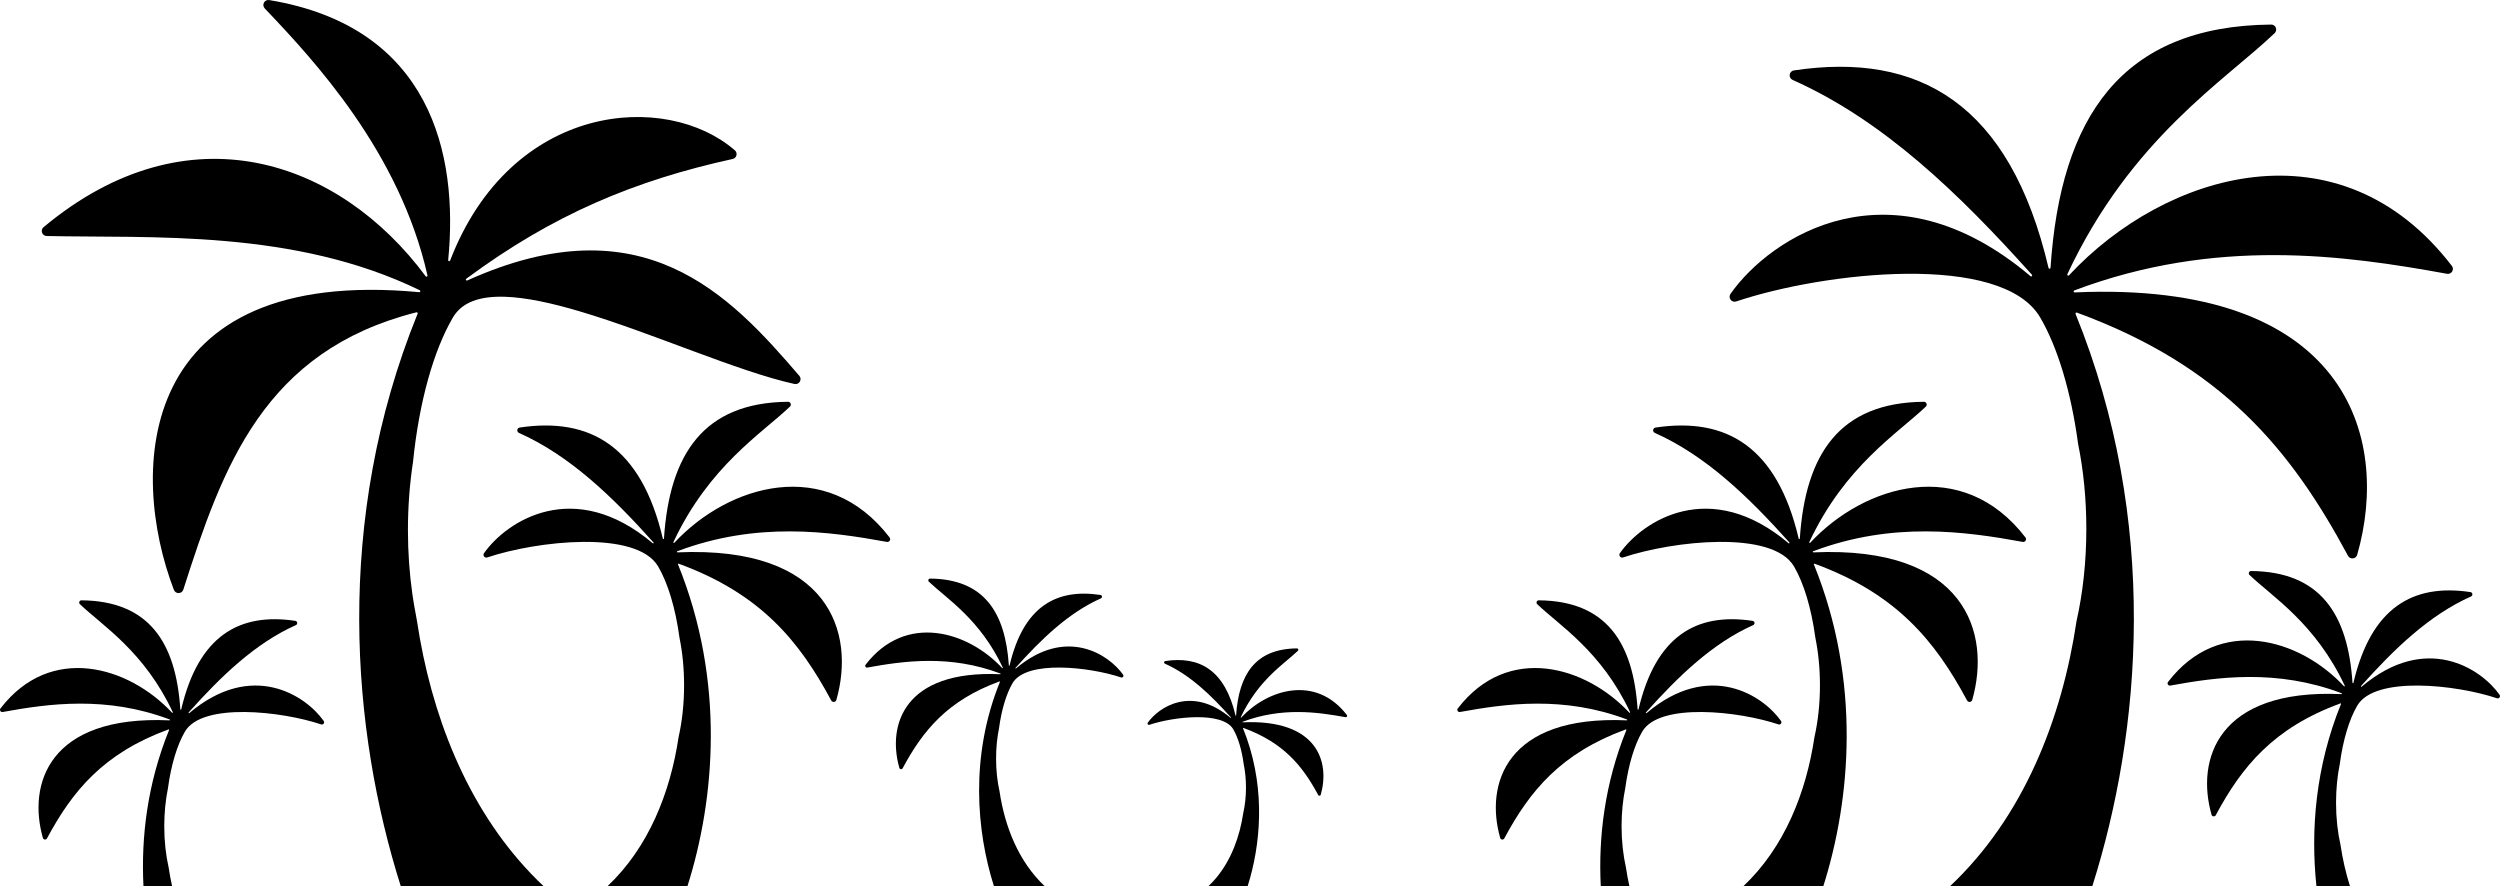 <svg xmlns="http://www.w3.org/2000/svg" id="Layer_1" width="1850.45" height="655.97" viewBox="0 0 1850.45 655.97"><defs><style>.cls-1{fill-rule:evenodd;}</style></defs><path class="cls-1" d="M591.66,278.2c-51.54-60.14-116.03-129.21-245.81-70.59-.35,.16-.76,.03-.95-.31-.19-.32-.11-.74,.2-.96,64.49-47.83,125.31-72.88,197.2-88.67,1.4-.31,2.44-1.31,2.79-2.7,.35-1.39-.08-2.76-1.16-3.7-50.88-44.16-165.53-35.85-210.76,81.59-.13,.35-.5,.54-.87,.46-.36-.09-.6-.42-.56-.8C339.49,113.9,318.72,19.82,199.25,.05c-1.59-.27-3.11,.49-3.87,1.91-.76,1.43-.53,3.11,.58,4.28,36.74,38.57,99.83,106.42,120.45,197.64,.08,.34-.09,.68-.41,.84-.32,.16-.7,.06-.92-.23-63.72-85.96-175.73-125.66-282.84-36.34-1.21,1-1.64,2.57-1.12,4.06,.52,1.48,1.83,2.44,3.4,2.48,77.09,1.74,183.05-5.2,276.21,40.17,.32,.16,.48,.51,.39,.86-.09,.36-.43,.59-.8,.55-209.94-19.65-215.49,131.93-181.6,220.35,.57,1.49,1.96,2.41,3.55,2.37,1.6-.04,2.93-1.04,3.42-2.57,29.23-91.41,59.68-176.71,172.56-205.26,.28-.07,.55,.02,.74,.23,.2,.22,.24,.51,.13,.78-62.39,153.65-48.75,309.12-12.47,423.8h105.75c-51.06-48.12-79.33-115.33-91.58-183.15-.77-4.25-1.48-8.51-2.11-12.76l-.81-4.54c-1-5.08-1.88-10.27-2.64-15.57v-.03c-2.16-15.11-3.32-31.04-3.32-47.49,0-17.57,1.32-34.55,3.77-50.57,4.5-44.38,15.23-82.45,29.52-106.86,6.79-11.61,20.36-15.85,38.12-15.35,15.81,.44,34.93,4.64,55.56,10.75t.01,.01c53.64,15.88,117.38,44.66,159.14,53.8,1.58,.35,3.13-.33,3.96-1.71,.83-1.39,.69-3.07-.36-4.3Z"></path><path class="cls-1" d="M1815.04,200.95c-.81,1.33-2.29,1.99-3.82,1.71-76.19-13.89-171.31-27.1-275.89,12.33-.34,.13-.54,.48-.47,.84,.07,.37,.4,.63,.77,.61,200.56-8.93,234.28,106.36,209.12,194.21-.42,1.48-1.63,2.5-3.16,2.66-1.53,.16-2.93-.58-3.65-1.93-42.07-78.42-93.06-140.58-200.7-180-.28-.1-.58-.03-.79,.18-.22,.22-.27,.53-.16,.81,62.29,153.58,48.66,308.97,12.39,423.6h-105.34c54.45-51.2,82.91-124.04,93.66-196.23,4.65-20.58,7.26-43.78,7.26-68.32,0-22.37-2.17-43.63-6.08-62.81-5.21-38.69-15.22-71.67-28.07-93.61-28.4-48.55-159.76-33.74-225.02-11.87-1.55,.51-3.17,0-4.14-1.3s-.99-3-.06-4.33c29.77-42.31,118.46-100.56,222.07-13.07,.31,.26,.78,.24,1.04-.07,.25-.29,.25-.71,0-.99-53.85-60.06-109.81-114.18-177.14-144.22-1.53-.68-2.39-2.23-2.16-3.88s1.46-2.91,3.11-3.15c92.61-13.92,159.9,24.57,188.48,146.21,.09,.37,.42,.61,.79,.58,.37-.03,.66-.32,.68-.69,7.34-111.11,52.17-179.02,163.29-180.04,1.55-.02,2.88,.87,3.46,2.3,.58,1.43,.25,2.99-.87,4.06-37.02,35.37-106.31,77.91-153.45,178.43-.16,.33-.05,.72,.25,.93,.31,.22,.72,.17,.97-.1,71.35-76.59,200.35-115.08,283.38-7.02h.02c.95,1.23,1.04,2.84,.23,4.17Z"></path><path class="cls-1" d="M658.59,400.14c-.45,.75-1.29,1.12-2.15,.96-42.83-7.81-96.31-15.24-155.11,6.93-.19,.08-.31,.27-.27,.47,.04,.21,.23,.36,.44,.35,112.76-5.02,131.72,59.8,117.57,109.19-.23,.83-.91,1.41-1.78,1.5-.86,.09-1.64-.33-2.05-1.09-23.65-44.09-52.32-79.04-112.84-101.2-.16-.06-.33-.02-.44,.1-.13,.12-.16,.3-.09,.45,35.02,86.35,27.36,173.72,6.96,238.17h-59.22c30.61-28.79,46.61-69.74,52.66-110.33,2.61-11.57,4.08-24.61,4.08-38.41,0-12.58-1.22-24.53-3.42-35.32-2.93-21.75-8.56-40.29-15.78-52.63-15.97-27.29-89.83-18.97-126.52-6.67-.87,.29-1.78,0-2.33-.73-.54-.73-.55-1.69-.03-2.44,16.74-23.79,66.6-56.54,124.86-7.35,.17,.15,.44,.14,.58-.03,.14-.17,.14-.4,0-.56-30.28-33.77-61.74-64.2-99.59-81.09-.86-.38-1.35-1.25-1.22-2.18,.13-.93,.82-1.64,1.75-1.77,52.07-7.83,89.9,13.81,105.97,82.21,.05,.2,.24,.34,.45,.32,.2-.02,.37-.18,.38-.39,4.12-62.47,29.33-100.65,91.81-101.22,.87-.01,1.62,.49,1.94,1.29,.33,.8,.14,1.68-.49,2.28-20.81,19.89-59.77,43.81-86.27,100.32-.09,.19-.03,.41,.14,.53,.17,.12,.4,.09,.54-.06,40.12-43.06,112.65-64.7,159.33-3.95h.01c.54,.7,.59,1.6,.13,2.35Z"></path><path class="cls-1" d="M1499.33,400.14c-.45,.75-1.28,1.12-2.14,.96-42.84-7.81-96.32-15.24-155.12,6.93-.19,.08-.3,.27-.27,.47,.04,.21,.23,.36,.44,.35,112.76-5.02,131.72,59.8,117.57,109.19-.23,.83-.91,1.41-1.77,1.5-.86,.09-1.65-.33-2.06-1.09-23.65-44.09-52.32-79.04-112.84-101.2-.15-.06-.32-.02-.44,.1-.13,.12-.15,.3-.09,.45,35.02,86.35,27.36,173.72,6.96,238.17h-59.22c30.61-28.79,46.61-69.74,52.66-110.33,2.61-11.57,4.08-24.61,4.08-38.41,0-12.58-1.22-24.53-3.42-35.32-2.93-21.75-8.56-40.29-15.78-52.63-15.97-27.29-89.83-18.97-126.52-6.67-.87,.29-1.78,0-2.32-.73-.55-.73-.56-1.69-.04-2.44,16.74-23.79,66.6-56.54,124.86-7.35,.17,.15,.44,.14,.58-.03,.14-.17,.14-.4,0-.56-30.27-33.77-61.74-64.2-99.59-81.09-.86-.38-1.35-1.25-1.22-2.18,.13-.93,.82-1.64,1.75-1.77,52.07-7.83,89.9,13.81,105.97,82.21,.05,.2,.24,.34,.45,.32,.21-.02,.37-.18,.38-.39,4.13-62.47,29.33-100.65,91.81-101.22,.87-.01,1.62,.49,1.94,1.29,.33,.8,.14,1.68-.48,2.28-20.82,19.89-59.78,43.81-86.28,100.32-.09,.19-.03,.41,.14,.53,.17,.12,.4,.09,.54-.06,40.12-43.06,112.65-64.7,159.33-3.95h.01c.54,.7,.59,1.6,.13,2.35Z"></path><path class="cls-1" d="M831.29,500.97c-.34,.46-.92,.64-1.48,.46-23.3-7.81-70.2-13.1-80.34,4.24-4.58,7.83-8.16,19.61-10.02,33.42-1.39,6.85-2.17,14.44-2.17,22.43,0,8.76,.93,17.04,2.59,24.39,3.84,25.77,14,51.78,33.44,70.06h-37.61c-12.95-40.93-17.81-96.41,4.43-151.24,.04-.1,.02-.21-.06-.29-.08-.08-.18-.1-.28-.07-38.43,14.08-56.64,36.27-71.66,64.27-.26,.48-.76,.75-1.3,.69-.55-.06-.98-.42-1.13-.95-8.99-31.36,3.05-72.53,74.66-69.34,.13,0,.25-.08,.28-.22,.02-.13-.05-.25-.17-.3-37.34-14.07-71.3-9.36-98.5-4.4-.55,.1-1.08-.13-1.37-.61-.29-.47-.26-1.05,.08-1.49h.01c29.65-38.58,75.7-24.84,101.18,2.51,.09,.09,.23,.11,.34,.03,.11-.07,.15-.21,.09-.33-16.83-35.89-41.57-51.08-54.78-63.7-.4-.39-.52-.94-.31-1.45,.2-.52,.68-.83,1.23-.83,39.68,.37,55.68,24.61,58.3,64.29,.01,.13,.11,.23,.24,.24,.14,.01,.25-.07,.29-.21,10.2-43.43,34.23-57.17,67.29-52.2,.59,.09,1.03,.54,1.11,1.13,.08,.59-.22,1.14-.77,1.38-24.04,10.73-44.02,30.05-63.25,51.49-.08,.1-.08,.25,0,.36,.1,.11,.27,.12,.38,.02,36.99-31.23,68.65-10.44,79.28,4.67,.34,.47,.33,1.08-.02,1.55Z"></path><path class="cls-1" d="M1318.25,535.6c-.43,.59-1.16,.81-1.85,.59-29.25-9.8-88.11-16.44-100.84,5.32-5.76,9.83-10.24,24.61-12.58,41.94-1.75,8.6-2.72,18.12-2.72,28.15,0,11,1.17,21.39,3.25,30.61,.68,4.59,1.53,9.19,2.55,13.76h-21.19c-1.87-36.41,2.95-76.16,18.96-115.64,.05-.13,.03-.27-.07-.37-.1-.09-.23-.12-.36-.08-48.23,17.67-71.08,45.52-89.93,80.66-.32,.61-.95,.94-1.64,.87-.68-.07-1.23-.53-1.41-1.19-11.28-39.37,3.83-91.03,93.71-87.03,.16,.01,.31-.11,.34-.28,.03-.16-.06-.31-.21-.37-46.86-17.67-89.49-11.75-123.63-5.53-.68,.13-1.35-.17-1.71-.76-.36-.6-.32-1.32,.1-1.87h.01c37.21-48.42,95.01-31.18,126.99,3.14,.11,.13,.29,.15,.43,.05,.14-.1,.18-.27,.11-.42-21.12-45.04-52.17-64.1-68.76-79.95-.5-.48-.65-1.18-.39-1.82,.26-.64,.86-1.04,1.55-1.03,49.8,.45,69.88,30.88,73.17,80.67,.01,.17,.14,.3,.31,.31,.16,.02,.31-.09,.35-.26,12.81-54.51,42.96-71.75,84.46-65.52,.74,.11,1.29,.68,1.4,1.42,.1,.74-.29,1.43-.97,1.73-30.17,13.47-55.25,37.72-79.38,64.63-.11,.13-.11,.32,0,.44,.12,.14,.33,.15,.47,.04,46.42-39.21,86.17-13.11,99.51,5.85,.41,.6,.4,1.36-.03,1.94Z"></path><path class="cls-1" d="M239.58,535.6c-.44,.59-1.17,.81-1.86,.59-29.24-9.8-88.11-16.44-100.83,5.32-5.76,9.83-10.25,24.61-12.58,41.94-1.75,8.6-2.73,18.12-2.73,28.15,0,11,1.17,21.39,3.26,30.61,.68,4.59,1.53,9.19,2.55,13.76h-21.2c-1.87-36.41,2.95-76.16,18.96-115.64,.05-.13,.03-.27-.07-.37-.09-.09-.23-.12-.35-.08-48.24,17.67-71.08,45.52-89.94,80.66-.32,.61-.95,.94-1.63,.87-.69-.07-1.23-.53-1.42-1.19-11.27-39.37,3.84-91.03,93.71-87.03,.17,.01,.31-.11,.35-.28,.03-.16-.06-.31-.22-.37-46.86-17.67-89.48-11.75-123.62-5.53-.69,.13-1.35-.17-1.72-.76-.36-.6-.32-1.32,.11-1.87h.01c37.2-48.42,95.01-31.18,126.98,3.14,.11,.13,.3,.15,.44,.05,.13-.1,.18-.27,.11-.42-21.13-45.04-52.18-64.1-68.76-79.95-.51-.48-.65-1.18-.39-1.82s.85-1.04,1.55-1.03c49.79,.45,69.88,30.88,73.17,80.67,0,.17,.14,.3,.3,.31,.17,.02,.32-.09,.36-.26,12.8-54.51,42.96-71.75,84.46-65.52,.74,.11,1.29,.68,1.39,1.42,.1,.74-.28,1.43-.97,1.73-30.17,13.47-55.25,37.72-79.38,64.63-.11,.13-.11,.32,0,.44,.12,.14,.33,.15,.47,.04,46.43-39.21,86.17-13.11,99.51,5.85,.42,.6,.41,1.36-.02,1.94Z"></path><path class="cls-1" d="M1739.41,655.97c-3.17-9.96-5.46-20.18-6.98-30.38-2.14-9.46-3.34-20.12-3.34-31.4,0-10.28,1-20.05,2.8-28.87,2.39-17.78,6.99-32.94,12.9-43.02,13.05-22.31,73.42-15.51,103.41-5.46,.71,.24,1.46,0,1.9-.59,.45-.6,.46-1.38,.03-1.99-13.68-19.45-54.44-46.22-102.06-6.01-.14,.12-.36,.11-.47-.03-.12-.14-.12-.33,0-.46,24.74-27.6,50.46-52.47,81.4-66.28,.71-.31,1.1-1.02,1-1.78-.11-.76-.67-1.34-1.43-1.45-42.56-6.4-73.49,11.29-86.62,67.2-.04,.17-.2,.28-.37,.26-.17-.01-.3-.14-.31-.31-3.37-51.07-23.98-82.28-75.04-82.75-.72-.01-1.33,.4-1.59,1.06-.27,.66-.12,1.37,.4,1.86,17.01,16.26,48.85,35.81,70.52,82.01,.07,.15,.02,.33-.12,.43s-.33,.07-.44-.05c-32.79-35.2-92.08-52.89-130.24-3.23h-.01c-.43,.57-.48,1.31-.1,1.92,.37,.61,1.05,.92,1.75,.79,35.02-6.39,78.73-12.46,126.8,5.66,.15,.06,.24,.22,.21,.39s-.18,.29-.35,.28c-92.17-4.1-107.67,48.88-96.11,89.26,.2,.68,.75,1.14,1.45,1.22,.71,.07,1.35-.27,1.68-.89,19.34-36.04,42.77-64.61,92.24-82.72,.13-.05,.27-.02,.36,.08,.1,.1,.13,.24,.08,.37-18.85,46.46-22.57,93.28-18.17,134.88h24.82Z"></path><path class="cls-1" d="M996.99,530.37c-.23,.37-.64,.55-1.06,.48-21.03-3.84-47.28-7.48-76.15,3.4-.09,.04-.15,.13-.13,.23,.02,.1,.11,.18,.21,.17,55.36-2.47,64.67,29.36,57.72,53.61-.11,.4-.45,.69-.87,.73-.42,.04-.81-.16-1-.53-11.62-21.65-25.69-38.81-55.4-49.69-.08-.02-.16,0-.22,.05-.06,.06-.07,.15-.04,.23,16.08,39.66,13.83,79.77,5.27,110.68-.59,2.12-1.21,4.21-1.85,6.24h-29.08c2.1-1.97,4.05-4.05,5.87-6.24,11.25-13.5,17.42-30.78,19.98-47.92,1.29-5.68,2.01-12.09,2.01-18.86,0-6.18-.6-12.04-1.68-17.34-1.44-10.68-4.2-19.78-7.75-25.84-7.84-13.4-44.1-9.31-62.11-3.27-.43,.14-.88,0-1.14-.36-.27-.36-.28-.83-.02-1.2,8.22-11.68,32.7-27.75,61.3-3.61,.08,.08,.21,.07,.28-.01,.07-.08,.07-.2,0-.28-14.86-16.58-30.31-31.51-48.89-39.81-.42-.18-.66-.61-.6-1.07,.07-.45,.41-.8,.86-.87,25.56-3.84,44.14,6.79,52.03,40.36,.02,.1,.11,.17,.21,.16,.11,0,.19-.09,.19-.19,2.03-30.67,14.4-49.41,45.07-49.69,.43-.01,.8,.24,.96,.63,.16,.4,.07,.83-.24,1.12-10.22,9.76-29.35,21.51-42.36,49.25-.04,.09-.01,.2,.07,.26,.09,.06,.2,.05,.27-.03,19.69-21.14,55.3-31.76,78.22-1.94,.26,.34,.29,.79,.07,1.15Z"></path></svg>
